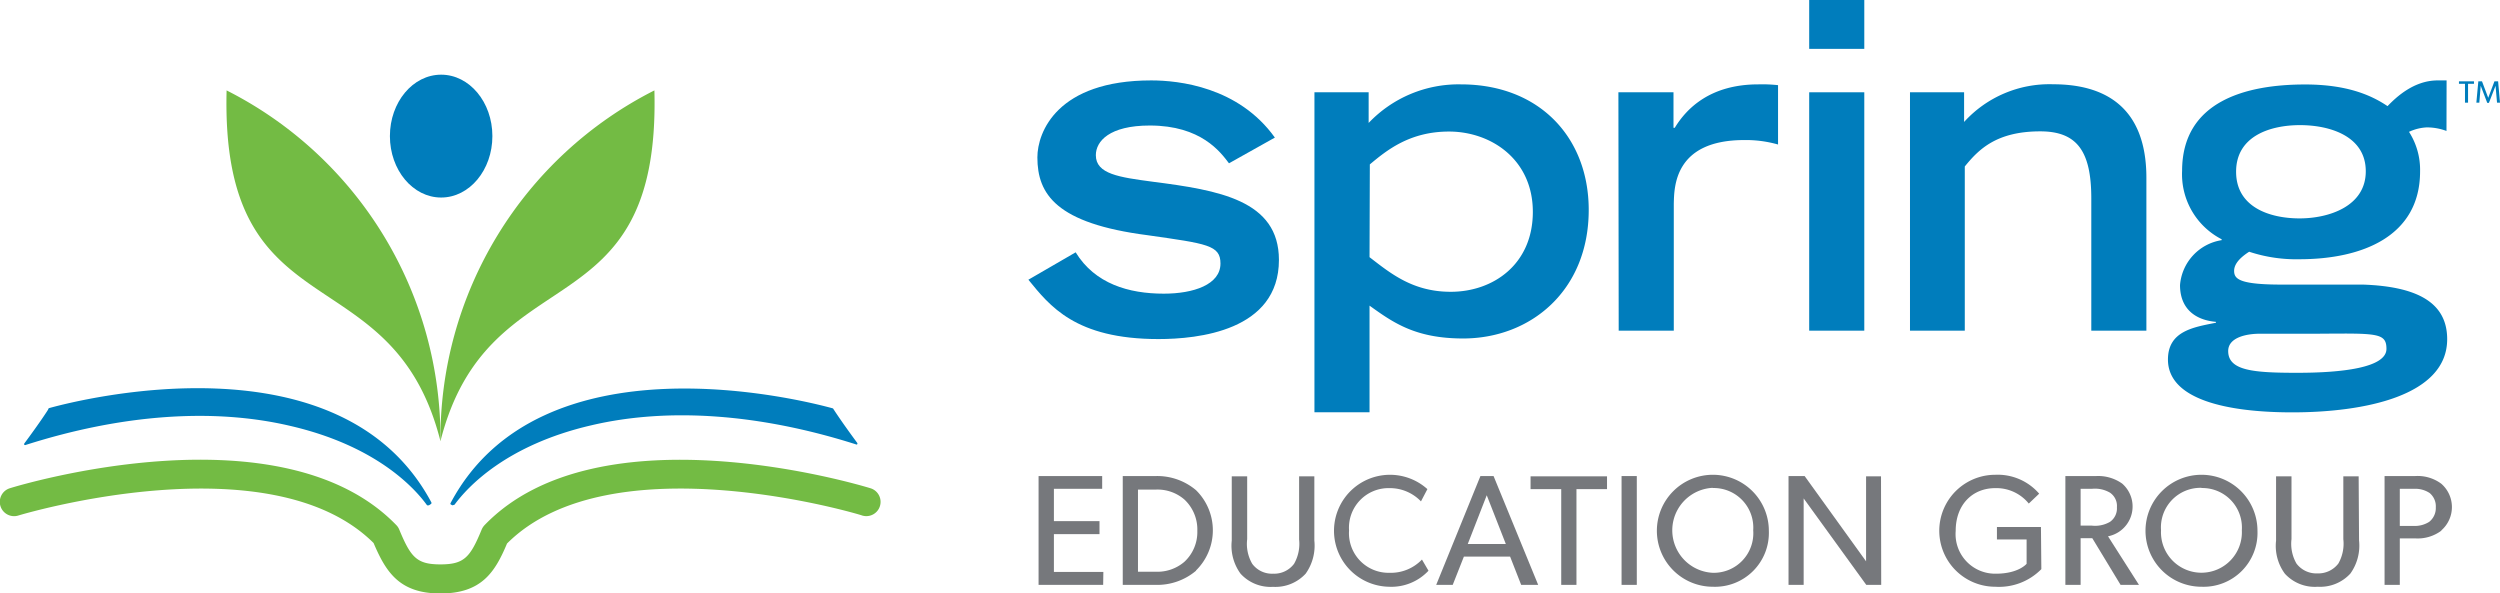 <svg viewBox="0 0 252.75 59.95" xmlns="http://www.w3.org/2000/svg" data-name="Layer 1" id="Layer_1"><defs><style>.cls-1,.cls-4{fill:#73bb44;}.cls-2,.cls-3{fill:#007dbc;}.cls-2,.cls-4{fill-rule:evenodd;}.cls-5{fill:#76787c;}</style></defs><title>SpringHorizLogo_web</title><path d="M88,49.36c-1.11-.34-27.44-8.25-39,3.72a1.54,1.54,0,0,0-.3.45c-1.16,2.82-1.77,3.53-4.17,3.53s-3-.71-4.17-3.53a1.37,1.37,0,0,0-.3-.45C28.46,41.11,2.14,49,1,49.36a1.44,1.44,0,1,0,.85,2.76c.25-.08,25.44-7.64,35.92,2.78C39,57.78,40.34,60,44.52,60s5.53-2.17,6.74-5.05C61.73,44.48,86.92,52,87.17,52.12A1.44,1.44,0,1,0,88,49.36" class="cls-1"></path><path d="M43.44,50.85C34.29,33.68,7.45,40.69,5,41.38c0,0-.7,1.11-2.42,3.43,21.81-6.94,36-.26,40.69,6.16Z" class="cls-2"></path><path d="M43.26,51.1a.16.16,0,0,1-.11-.05c-1.26-1.74-5.15-6-13.84-8-7.78-1.82-17-1.16-26.7,1.93a.15.15,0,0,1-.14,0,.12.12,0,0,1,0-.16c1.69-2.28,2.4-3.41,2.4-3.42A.16.16,0,0,1,5,41.25c3-.83,29.48-7.58,38.61,9.54a.13.13,0,0,1-.05.17l-.18.12ZM20.18,41.74a40.57,40.57,0,0,1,9.19,1c8.39,2,12.36,6,13.81,7.9a19.65,19.65,0,0,0-9.32-8.5,32.39,32.39,0,0,0-12.16-2.6A59.3,59.3,0,0,0,5.07,41.49c-.14.22-.8,1.23-2.15,3.07A58.49,58.49,0,0,1,20.18,41.74Z" class="cls-3"></path><path d="M45.64,50.86c9.15-17.17,36-10.16,38.45-9.48,0,0,.7,1.12,2.42,3.43-21.81-6.94-36-.25-40.69,6.16Z" class="cls-2"></path><path d="M45.75,51.09,45.57,51a.13.13,0,0,1,0-.17c9.13-17.13,35.62-10.37,38.61-9.55a.11.11,0,0,1,.07.06s.72,1.14,2.41,3.43a.12.12,0,0,1,0,.15.11.11,0,0,1-.14,0c-9.69-3.08-18.92-3.75-26.7-1.93-8.69,2-12.58,6.3-13.84,8a.14.14,0,0,1-.11.06Zm40.41-6.52c-1.35-1.84-2-2.86-2.15-3.08a59.5,59.5,0,0,0-16.63-1.93,32.16,32.16,0,0,0-12.16,2.6,19.63,19.63,0,0,0-9.32,8.49c1.45-1.89,5.42-5.93,13.81-7.89a40,40,0,0,1,9.19-1A58.17,58.17,0,0,1,86.16,44.57Z" class="cls-3"></path><path d="M22.91,9.14A39.41,39.41,0,0,1,44.53,44.6C39.68,25.44,22.27,33.89,22.91,9.14Z" class="cls-4"></path><path d="M66.16,9.14A39.43,39.43,0,0,0,44.53,44.6C49.39,25.44,66.8,33.89,66.16,9.14Z" class="cls-4"></path><ellipse ry="6.21" rx="5.18" cy="13.76" cx="44.6" class="cls-3"></ellipse><path d="M124.25,16.51c-.86-1.14-2.82-3.82-8-3.82-4.09,0-5.46,1.59-5.46,3,0,1.91,2.37,2.23,5.73,2.68,6.69.86,12.78,1.86,12.78,7.91,0,7.19-8.23,8-12.18,8-8.42,0-11-3.37-13.15-6l4.78-2.77c1.95,3.18,5.36,4.18,8.91,4.18,3,0,5.73-.91,5.73-3.05,0-1.86-1.36-2-7.37-2.86-9.23-1.19-11.14-4.14-11.14-7.87,0-2.55,2-7.78,11.51-7.78,2.77,0,8.82.64,12.5,5.78Z" class="cls-3"></path><path d="M132.89,9.33h5.48v3.1a12.54,12.54,0,0,1,9.33-3.9c7.94,0,12.92,5.38,12.92,12.69,0,8.17-5.88,13-12.7,13-4.84,0-7.09-1.62-9.46-3.32V41.68h-5.57ZM138.46,26c2.15,1.66,4.39,3.5,8.21,3.5,4.3,0,8.3-2.78,8.3-8.08s-4.22-8.12-8.48-8.12c-4,0-6.33,1.93-8,3.32Z" class="cls-3"></path><path d="M163.62,9.33h5.57v3.59h.13c1.21-2,3.63-4.39,8.44-4.39a14.5,14.5,0,0,1,2,.08v6a11.85,11.85,0,0,0-3.41-.45c-7.09,0-7.09,4.75-7.13,6.46V33.43h-5.57Z" class="cls-3"></path><path d="M182.91,0h5.57V4.94h-5.57Zm0,9.33h5.57v24.1h-5.57Z" class="cls-3"></path><path d="M193.1,9.33h5.47v3a11.65,11.65,0,0,1,9-3.81c5,0,9.43,2.1,9.43,9.46V33.43h-5.57V20.06c0-4.76-1.43-6.78-5.16-6.78-4.44,0-6.24,1.84-7.63,3.55v16.6H193.1Z" class="cls-3"></path><path d="M247.34,13.24a5.63,5.63,0,0,0-2-.36,4.73,4.73,0,0,0-1.79.45,7.1,7.1,0,0,1,1.12,4c0,6.55-5.83,8.88-12.21,8.88a15.16,15.16,0,0,1-5.07-.76c-.62.4-1.52,1.08-1.52,1.93s.54,1.44,5.38,1.39h7.59c5.43.18,8.57,1.75,8.57,5.52,0,5.74-8.39,7.4-15.66,7.4-6.73,0-12.57-1.34-12.57-5.34,0-2.87,2.56-3.27,4.85-3.72v-.09c-2.06-.18-3.63-1.3-3.63-3.72a5,5,0,0,1,4.21-4.54v-.09a7.39,7.39,0,0,1-4-6.91c0-7.08,6.51-8.74,12.43-8.74,4.22,0,6.68,1.07,8.34,2.19.86-.89,2.65-2.6,5.07-2.6h.9Zm-18.89,20.5c-1.3,0-3.18.36-3.18,1.75,0,2,2.6,2.2,7,2.2s9-.49,9-2.42c0-1.66-1-1.57-7.13-1.53Zm10.73-16.42c0-3.59-3.68-4.67-6.65-4.67s-6.46,1.08-6.46,4.71,3.46,4.72,6.42,4.72S239.18,20.86,239.18,17.32Z" class="cls-3"></path><path d="M111.53,59.13H105v-11h6.43v1.29h-4.88v3.27h4.61V54h-4.61v3.82h5Z" class="cls-5"></path><path d="M120.92,57.7a6.07,6.07,0,0,1-4.1,1.43h-3.31v-11h3.31a6.07,6.07,0,0,1,4.1,1.43,5.69,5.69,0,0,1,0,8.11Zm-1.18-7.2a4.14,4.14,0,0,0-2.92-1h-1.77V57.8h1.77a4.18,4.18,0,0,0,2.92-1,4.1,4.1,0,0,0,1.31-3.13A4.15,4.15,0,0,0,119.74,50.5Z" class="cls-5"></path><path d="M132.88,54.65A4.88,4.88,0,0,1,132,58a4.16,4.16,0,0,1-3.3,1.33A4.1,4.1,0,0,1,125.42,58a4.79,4.79,0,0,1-.89-3.34V48.16h1.56v6.35A4,4,0,0,0,126.6,57a2.48,2.48,0,0,0,2.11,1,2.51,2.51,0,0,0,2.12-1,4.06,4.06,0,0,0,.51-2.46V48.16h1.54Z" class="cls-5"></path><path d="M144.42,57.7a5.14,5.14,0,0,1-4,1.62,5.66,5.66,0,1,1,3.89-9.87l-.65,1.24a4.35,4.35,0,0,0-3.18-1.34,4,4,0,0,0-4.09,4.28,4,4,0,0,0,4.09,4.28,4.35,4.35,0,0,0,3.28-1.34Z" class="cls-5"></path><path d="M155.51,59.13h-1.72l-1.12-2.86H148l-1.13,2.86H145.2l4.47-11H151ZM152.24,55l-1.93-4.93L148.39,55Z" class="cls-5"></path><path d="M162.47,49.45h-3.09v9.68h-1.54V49.45h-3.1V48.16h7.73Z" class="cls-5"></path><path d="M165.48,59.13h-1.54v-11h1.54Z" class="cls-5"></path><path d="M173.16,59.32a5.66,5.66,0,1,1,5.67-5.66A5.45,5.45,0,0,1,173.16,59.32Zm0-10a4.3,4.3,0,0,0,0,8.59,4,4,0,0,0,4.09-4.3A4,4,0,0,0,173.16,49.34Z" class="cls-5"></path><path d="M190.19,59.13h-1.51l-6.33-8.74s0,1.47,0,2.91v5.83h-1.53v-11h1.63l6.21,8.62s0-1.35,0-2.8V48.16h1.51Z" class="cls-5"></path><path d="M206.38,57.54a6,6,0,0,1-4.66,1.78,5.66,5.66,0,0,1,0-11.32,5.54,5.54,0,0,1,4.44,1.91l-1.05,1a4.22,4.22,0,0,0-3.39-1.56c-2.26,0-4,1.62-4,4.33A4,4,0,0,0,201.8,58c2.28,0,3.09-1,3.09-1V54.54h-3V53.28h4.45Z" class="cls-5"></path><path d="M216.25,59.13h-1.86l-2.86-4.72h-1.18v4.72h-1.54v-11h3.1a4.18,4.18,0,0,1,2.64.76,3.07,3.07,0,0,1-1.43,5.33Zm-2.93-9.32a3,3,0,0,0-1.84-.39h-1.13v3.72h1.13a3,3,0,0,0,1.84-.38,1.66,1.66,0,0,0,.7-1.48A1.62,1.62,0,0,0,213.32,49.81Z" class="cls-5"></path><path d="M222.57,59.32a5.66,5.66,0,1,1,5.66-5.66A5.45,5.45,0,0,1,222.57,59.32Zm0-10a4,4,0,0,0-4.09,4.29,4.09,4.09,0,1,0,8.17,0A4,4,0,0,0,222.57,49.34Z" class="cls-5"></path><path d="M238.5,54.65a4.84,4.84,0,0,1-.88,3.34,4.14,4.14,0,0,1-3.29,1.33A4.1,4.1,0,0,1,231,58a4.74,4.74,0,0,1-.89-3.34V48.16h1.56v6.35a4,4,0,0,0,.5,2.46,2.51,2.51,0,0,0,2.12,1,2.54,2.54,0,0,0,2.12-1,4.06,4.06,0,0,0,.5-2.46V48.16h1.55Z" class="cls-5"></path><path d="M246.82,53.65a4,4,0,0,1-2.66.78h-1.54v4.7h-1.54v-11h3.08a4,4,0,0,1,2.66.78,3.13,3.13,0,0,1,0,4.71Zm-1.19-3.81a2.64,2.64,0,0,0-1.59-.42h-1.42v3.75H244a2.71,2.71,0,0,0,1.59-.41,1.78,1.78,0,0,0,.67-1.47A1.74,1.74,0,0,0,245.63,49.84Z" class="cls-5"></path><path d="M250.12,8.47h-.6v1.91h-.31V8.47h-.61V8.22h1.52Z" class="cls-3"></path><path d="M252.75,10.38h-.3l-.15-1.71h0l-.67,1.73h-.17l-.66-1.73h0l-.14,1.71h-.3l.2-2.16h.37l.63,1.67h0l.63-1.67h.37Z" class="cls-3"></path></svg>